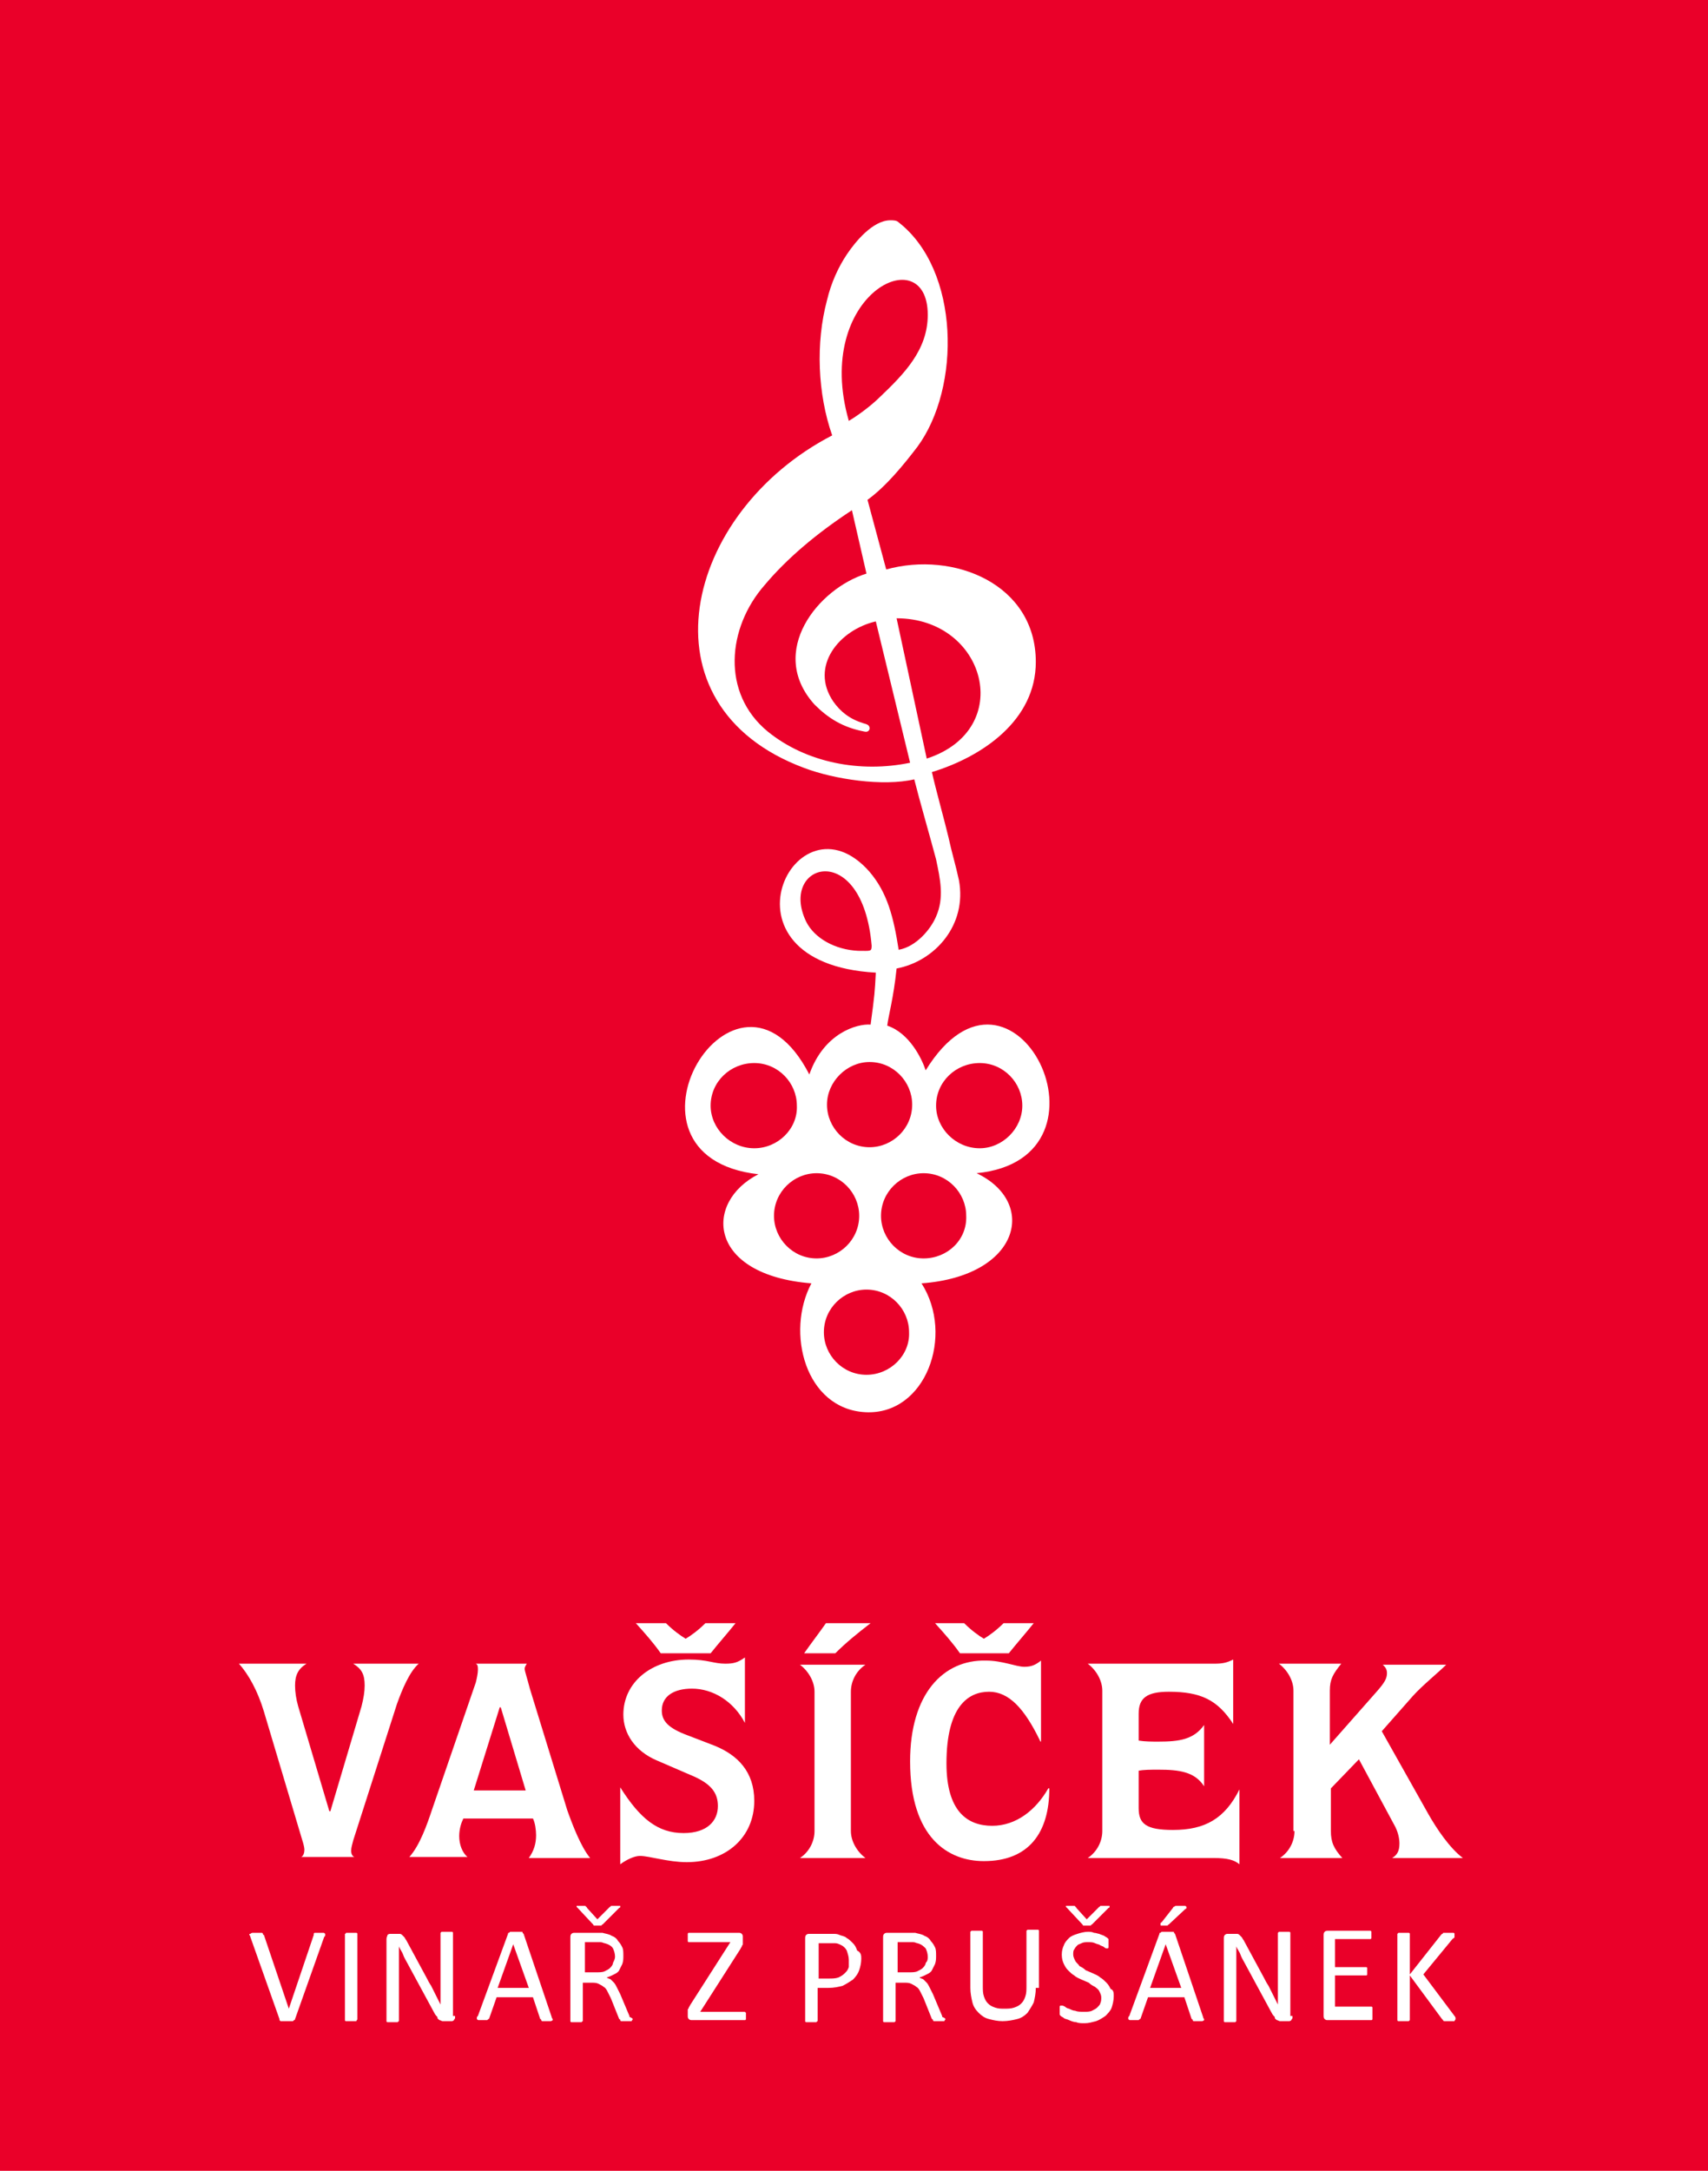 <?xml version="1.0" encoding="utf-8"?>
<!-- Generator: Adobe Illustrator 26.3.1, SVG Export Plug-In . SVG Version: 6.00 Build 0)  -->
<svg version="1.1" id="Vrstva_1" xmlns="http://www.w3.org/2000/svg" xmlns:xlink="http://www.w3.org/1999/xlink" x="0px" y="0px"
	 viewBox="0 0 164.4 208.9" style="enable-background:new 0 0 164.4 208.9;" xml:space="preserve">
<style type="text/css">
	.st0{fill:#EA0029;}
	.st1{fill:none;}
	.st2{fill:#FFFFFF;}
</style>
<g>
	<rect class="st0" width="164.4" height="208.9"/>
	<rect class="st1" width="164.4" height="208.9"/>
	<g>
		<path class="st2" d="M124.6,176.2c0,1-0.5,2-1.4,2.6h6c-0.8-0.9-1.1-1.5-1.1-2.6v-4.1l2.7-2.8l3.5,6.5c0.3,0.6,0.4,1.2,0.4,1.6
			c0,0.7-0.2,1.1-0.7,1.4h6.8c-1.3-1-2.5-2.8-3.3-4.2l-4.5-8l3-3.4c0.9-1,2.5-2.3,3.2-3h-6.1c0.2,0.2,0.4,0.4,0.4,0.8
			c0,0.5-0.2,0.9-1,1.8l-4.5,5.1v-5.2c0-1.1,0.3-1.6,1.1-2.6h-6c0.8,0.6,1.4,1.6,1.4,2.6V176.2z"/>
		<path class="st2" d="M106.1,176.2c0,1-0.5,2-1.4,2.6h12.1c1.4,0,2,0.2,2.5,0.6v-7.2c-1.4,2.8-3.3,3.9-6.4,3.9
			c-2.6,0-3.3-0.6-3.3-2.1v-3.6c0.5-0.1,1.2-0.1,1.9-0.1c2,0,3.5,0.2,4.4,1.6V166c-1,1.4-2.4,1.6-4.4,1.6c-0.6,0-1.3,0-1.9-0.1v-2.6
			c0-1.5,0.8-2.1,2.9-2.1c3.1,0,4.7,0.8,6.2,3.1v-6.2c-0.6,0.3-1,0.4-1.8,0.4h-12.2c0.8,0.6,1.4,1.6,1.4,2.6V176.2z"/>
		<path class="st2" d="M97.1,159.1c0.8-1,1.6-1.9,2.4-2.9h-2.9c-0.7,0.7-1.4,1.2-1.9,1.5c-0.5-0.3-1.2-0.8-1.9-1.5H90
			c0.9,1,1.7,1.9,2.4,2.9H97.1z"/>
		<path class="st2" d="M87.6,169.5c0,7.4,3.7,9.6,7.1,9.6c4.3,0,6.3-2.7,6.3-7l-0.1,0c-1.2,2.1-3.1,3.6-5.4,3.6
			c-2.4,0-4.4-1.4-4.4-6c0-5.5,2.1-6.9,4.1-6.9c1.9,0,3.4,1.6,4.9,4.7c0,0,0,0.1,0.1,0.1c0,0,0,0,0-0.1v-7.7
			c-0.5,0.4-0.9,0.6-1.6,0.6c-0.8,0-2.1-0.6-3.7-0.6C90.8,159.7,87.6,163,87.6,169.5"/>
		<path class="st2" d="M77.4,159.1h3c1-1,2.1-1.9,3.4-2.9h-4.3C78.8,157.2,78.1,158.1,77.4,159.1"/>
		<path class="st2" d="M78.4,176.2c0,1-0.5,2-1.4,2.6h6.3c-0.8-0.6-1.4-1.6-1.4-2.6v-13.4c0-1,0.5-2,1.4-2.6h-6.3
			c0.8,0.6,1.4,1.6,1.4,2.6V176.2z"/>
		<path class="st2" d="M68.4,159.1c0.8-1,1.6-1.9,2.4-2.9h-2.9c-0.7,0.7-1.4,1.2-1.9,1.5c-0.5-0.3-1.2-0.8-1.9-1.5h-2.9
			c0.9,1,1.7,1.9,2.4,2.9H68.4z"/>
		<path class="st2" d="M59.7,179.4c0.7-0.5,1.4-0.8,1.9-0.8c0.9,0,2.7,0.6,4.5,0.6c3.8,0,6.5-2.4,6.5-5.9c0-2.8-1.6-4.4-3.8-5.3
			l-2.6-1c-1.9-0.7-2.5-1.4-2.5-2.4c0-1.4,1.2-2.1,2.9-2.1c2,0,4,1.2,5.1,3.3v-6.3c-0.7,0.5-1.1,0.6-1.9,0.6c-1.1,0-1.7-0.4-3.5-0.4
			c-3.6,0-6.3,2.2-6.3,5.3c0,1.8,1.1,3.5,3.2,4.4l3.7,1.6c1.5,0.7,2.2,1.5,2.2,2.8c0,1.4-1,2.6-3.3,2.6c-2.5,0-4.2-1.4-6.1-4.4
			V179.4z"/>
		<path class="st2" d="M56.8,178.8c-0.9-1.1-1.7-3.2-2.2-4.6L51,162.5c-0.2-0.8-0.5-1.7-0.5-1.9c0-0.2,0.1-0.3,0.2-0.5h-4.9
			c0.2,0.1,0.2,0.3,0.2,0.6c0,0.3-0.1,0.8-0.2,1.2l-4.2,12.2c-0.5,1.5-1.2,3.5-2.2,4.6H45c-0.5-0.4-0.8-1.2-0.8-2
			c0-0.7,0.2-1.3,0.4-1.7h6.7c0.2,0.4,0.3,1.1,0.3,1.6c0,0.8-0.2,1.5-0.7,2.2H56.8z M45.6,172.3l2.5-8h0.1l2.4,8H45.6z"/>
		<path class="st2" d="M29.1,177.1c0.1,0.3,0.2,0.7,0.2,0.9c0,0.3-0.1,0.6-0.3,0.7h5.1c-0.2-0.1-0.3-0.3-0.3-0.6
			c0-0.3,0.1-0.6,0.2-1l4.2-13.1c0.5-1.4,1.2-3.1,2.1-3.9H34c0.8,0.5,1.1,1,1.1,2.1c0,0.6-0.1,1.2-0.3,2l-3,10.1h-0.1l-3-10.1
			c-0.2-0.7-0.3-1.4-0.3-2c0-1,0.3-1.6,1.1-2.1H23c0.9,1,1.8,2.6,2.4,4.6L29.1,177.1z"/>
	</g>
	<path class="st2" d="M89.1,103c-0.4-1.2-1.6-3.6-3.7-4.3c0.1-0.9,0.6-2.6,0.9-5.5c3.7-0.7,6.8-4.2,6-8.5c-0.3-1.4-0.7-2.7-1-4.1
		c-0.3-1.3-1.3-4.9-1.6-6.3c4.9-1.5,10-5,10-10.6c0-7.5-7.9-10.7-14.4-8.9l-1.8-6.7c1.8-1.3,3.5-3.4,4.8-5.1
		c4.2-5.7,4.1-17-1.8-21.6c-0.2-0.2-0.5-0.2-0.8-0.2c-1.7,0-3.4,2.1-4.2,3.3c-0.8,1.2-1.5,2.7-1.9,4.4c-1.1,4.1-0.9,9,0.5,13
		c-14.3,7.4-18.8,26-2.7,32c2.9,1.1,7.6,1.8,10.6,1.1c0.5,2,1.6,5.8,2.1,7.7c0.4,1.9,0.8,3.7,0,5.5c-0.5,1.2-1.9,2.9-3.6,3.2
		c-0.5-3.2-1.1-5.5-2.8-7.5c-7.1-8.1-15.5,8.8,0.6,9.7c-0.1,1.9-0.1,2-0.5,5c-1.3-0.1-4.5,0.8-5.9,4.8c-7.1-13.8-20.1,7.9-4.9,9.6
		c-5.3,2.7-4.9,9.7,5.1,10.5c-2.5,4.7-0.6,12.1,5.2,12.4c5.8,0.3,8.6-7.4,5.4-12.4c9.5-0.7,11.2-7.8,5.3-10.6
		C108.4,111.5,97.5,89.4,89.1,103 M89.3,30.3c0,3.4-2.3,5.7-4.6,7.9c-0.9,0.9-2.3,1.9-3,2.3C78.2,28.3,89.3,22.9,89.3,30.3
		 M73.9,70.4c-4.5-3.7-3.9-10-0.3-14.1c2.1-2.5,4.9-4.9,8.4-7.2l1.4,6.1c-4.6,1.4-9.6,7.5-5,12.6c1.3,1.3,2.7,2.2,4.8,2.6
		c0.4,0.1,0.5-0.2,0.5-0.3c0-0.3-0.2-0.4-0.6-0.5c-1.3-0.4-2.2-1.1-2.9-2.1c-2.3-3.4,0.6-6.9,4.1-7.7l3.3,13.6
		C82.8,74.4,77.6,73.4,73.9,70.4 M86.3,59.5c8.6,0,11.5,10.7,2.9,13.5L86.3,59.5z M82.6,91.5c-2.2-0.1-4.2-1.2-5-2.8
		c-2.7-5.6,5.4-8.1,6.3,2.3C83.9,91.6,83.8,91.5,82.6,91.5 M83.7,102.2c2.3,0,4.1,1.9,4.1,4.1c0,2.3-1.9,4.1-4.1,4.1
		c-2.3,0-4.1-1.9-4.1-4.1C79.6,104.1,81.5,102.2,83.7,102.2 M72.6,110.5c-2.3,0-4.2-1.9-4.2-4.1c0-2.3,1.9-4.1,4.2-4.1
		c2.3,0,4.1,1.9,4.1,4.1C76.8,108.6,74.9,110.5,72.6,110.5 M78.6,121.1c-2.3,0-4.1-1.9-4.1-4.1c0-2.3,1.9-4.1,4.1-4.1
		c2.3,0,4.1,1.9,4.1,4.1C82.7,119.3,80.8,121.1,78.6,121.1 M83.4,132.3c-2.3,0-4.1-1.9-4.1-4.1c0-2.3,1.9-4.1,4.1-4.1
		c2.3,0,4.1,1.9,4.1,4.1C87.6,130.4,85.7,132.3,83.4,132.3 M88.9,121.1c-2.3,0-4.1-1.9-4.1-4.1c0-2.3,1.9-4.1,4.1-4.1
		c2.3,0,4.1,1.9,4.1,4.1C93.1,119.3,91.2,121.1,88.9,121.1 M94.3,110.5c-2.3,0-4.2-1.9-4.2-4.1c0-2.3,1.9-4.1,4.2-4.1
		c2.3,0,4.1,1.9,4.1,4.1C98.4,108.6,96.5,110.5,94.3,110.5"/>
	<g>
		<path class="st2" d="M28.4,194.3c0,0,0,0.1-0.1,0.1c0,0-0.1,0.1-0.1,0.1c-0.1,0-0.1,0-0.2,0c-0.1,0-0.2,0-0.3,0
			c-0.1,0-0.2,0-0.3,0c-0.1,0-0.1,0-0.2,0c-0.1,0-0.1,0-0.1,0c0,0-0.1,0-0.1,0c0,0,0,0-0.1-0.1c0,0,0-0.1,0-0.1l-2.8-7.9
			c0-0.1-0.1-0.2-0.1-0.2c0-0.1,0-0.1,0.1-0.1c0,0,0.1-0.1,0.2-0.1c0.1,0,0.2,0,0.4,0c0.1,0,0.2,0,0.3,0c0.1,0,0.1,0,0.2,0
			c0,0,0.1,0,0.1,0.1c0,0,0,0.1,0.1,0.1l2.4,7.1h0l2.4-7.1c0,0,0-0.1,0-0.1c0,0,0-0.1,0.1-0.1c0,0,0.1,0,0.2,0c0.1,0,0.2,0,0.3,0
			c0.1,0,0.2,0,0.3,0c0.1,0,0.1,0,0.2,0.1c0,0,0,0.1,0,0.1c0,0.1,0,0.1-0.1,0.2L28.4,194.3z"/>
		<path class="st2" d="M34.4,194.3C34.4,194.3,34.4,194.4,34.4,194.3c0,0.1-0.1,0.1-0.1,0.2c0,0-0.1,0-0.2,0c-0.1,0-0.2,0-0.3,0
			c-0.1,0-0.2,0-0.3,0c-0.1,0-0.1,0-0.2,0c0,0-0.1,0-0.1-0.1c0,0,0-0.1,0-0.1v-8.1c0,0,0-0.1,0-0.1c0,0,0.1,0,0.1-0.1
			c0,0,0.1,0,0.2,0c0.1,0,0.2,0,0.3,0c0.1,0,0.2,0,0.3,0c0.1,0,0.1,0,0.2,0c0,0,0.1,0,0.1,0.1c0,0,0,0.1,0,0.1V194.3z"/>
		<path class="st2" d="M43.8,194c0,0.1,0,0.2,0,0.2c0,0.1-0.1,0.1-0.1,0.2c0,0-0.1,0.1-0.2,0.1c-0.1,0-0.1,0-0.2,0h-0.4
			c-0.1,0-0.2,0-0.3,0c-0.1,0-0.2-0.1-0.3-0.1c-0.1-0.1-0.2-0.1-0.2-0.3c-0.1-0.1-0.2-0.2-0.3-0.4l-2.6-4.8
			c-0.1-0.2-0.3-0.5-0.4-0.8c-0.1-0.3-0.3-0.5-0.4-0.8h0c0,0.3,0,0.6,0,1c0,0.3,0,0.7,0,1v5.1c0,0,0,0.1,0,0.1c0,0-0.1,0-0.1,0.1
			c0,0-0.1,0-0.2,0c-0.1,0-0.2,0-0.3,0c-0.1,0-0.2,0-0.3,0c-0.1,0-0.1,0-0.2,0c0,0-0.1,0-0.1-0.1c0,0,0-0.1,0-0.1v-7.8
			c0-0.2,0.1-0.3,0.1-0.4c0.1-0.1,0.2-0.1,0.3-0.1h0.6c0.1,0,0.2,0,0.3,0c0.1,0,0.2,0.1,0.2,0.1c0.1,0.1,0.1,0.1,0.2,0.2
			c0.1,0.1,0.1,0.2,0.2,0.3l2,3.7c0.1,0.2,0.2,0.4,0.4,0.7c0.1,0.2,0.2,0.4,0.3,0.6c0.1,0.2,0.2,0.4,0.3,0.6
			c0.1,0.2,0.2,0.4,0.3,0.6h0c0-0.3,0-0.7,0-1.1c0-0.4,0-0.7,0-1.1v-4.6c0,0,0-0.1,0-0.1c0,0,0,0,0.1-0.1c0,0,0.1,0,0.2,0
			c0.1,0,0.2,0,0.3,0c0.1,0,0.2,0,0.3,0c0.1,0,0.1,0,0.2,0c0,0,0.1,0,0.1,0.1c0,0,0,0.1,0,0.1V194z"/>
		<path class="st2" d="M53.1,194.1c0,0.1,0.1,0.2,0.1,0.2c0,0.1,0,0.1,0,0.1c0,0-0.1,0.1-0.2,0.1c-0.1,0-0.2,0-0.3,0
			c-0.1,0-0.2,0-0.3,0c-0.1,0-0.1,0-0.2,0c0,0-0.1,0-0.1-0.1c0,0,0-0.1-0.1-0.1l-0.7-2.1h-3.5l-0.7,2c0,0,0,0.1-0.1,0.1
			c0,0-0.1,0.1-0.1,0.1c0,0-0.1,0-0.2,0c-0.1,0-0.2,0-0.3,0c-0.1,0-0.2,0-0.3,0c-0.1,0-0.1,0-0.2-0.1c0,0,0-0.1,0-0.1
			c0-0.1,0-0.1,0.1-0.2l2.9-7.9c0-0.1,0-0.1,0.1-0.1c0,0,0.1-0.1,0.1-0.1c0.1,0,0.1,0,0.2,0c0.1,0,0.2,0,0.3,0c0.1,0,0.3,0,0.4,0
			c0.1,0,0.2,0,0.2,0c0.1,0,0.1,0,0.1,0.1c0,0,0.1,0.1,0.1,0.1L53.1,194.1z M49.4,187.1L49.4,187.1l-1.5,4.2h3L49.4,187.1z"/>
		<path class="st2" d="M60.9,194.3C60.9,194.3,60.9,194.4,60.9,194.3c0,0.1-0.1,0.1-0.1,0.2c0,0-0.1,0-0.2,0c-0.1,0-0.2,0-0.3,0
			c-0.1,0-0.2,0-0.3,0c-0.1,0-0.1,0-0.2,0c0,0-0.1,0-0.1-0.1c0,0,0-0.1-0.1-0.1l-0.8-2c-0.1-0.2-0.2-0.4-0.3-0.6
			c-0.1-0.2-0.2-0.4-0.4-0.5c-0.1-0.1-0.3-0.2-0.5-0.3c-0.2-0.1-0.4-0.1-0.7-0.1h-0.8v3.6c0,0,0,0.1,0,0.1c0,0-0.1,0-0.1,0.1
			c0,0-0.1,0-0.2,0c-0.1,0-0.2,0-0.3,0c-0.1,0-0.2,0-0.3,0c-0.1,0-0.1,0-0.2,0c0,0-0.1,0-0.1-0.1c0,0,0-0.1,0-0.1v-7.9
			c0-0.2,0-0.3,0.1-0.4c0.1-0.1,0.2-0.1,0.3-0.1h1.8c0.2,0,0.4,0,0.5,0c0.1,0,0.3,0,0.4,0c0.3,0.1,0.6,0.1,0.9,0.3
			c0.3,0.1,0.5,0.3,0.6,0.5c0.2,0.2,0.3,0.4,0.4,0.6c0.1,0.2,0.1,0.5,0.1,0.8c0,0.3,0,0.5-0.1,0.8c-0.1,0.2-0.2,0.4-0.3,0.6
			c-0.1,0.2-0.3,0.3-0.5,0.4c-0.2,0.1-0.4,0.2-0.7,0.3c0.1,0.1,0.3,0.1,0.4,0.2c0.1,0.1,0.2,0.2,0.3,0.3c0.1,0.1,0.2,0.3,0.3,0.5
			c0.1,0.2,0.2,0.4,0.3,0.6l0.8,1.9c0.1,0.2,0.1,0.3,0.1,0.3C60.9,194.2,60.9,194.3,60.9,194.3 M57.6,185.3c-0.1,0-0.2,0-0.2,0
			c-0.1,0-0.1,0-0.2,0c0,0-0.1,0-0.1-0.1c0,0-0.1-0.1-0.1-0.1l-1.4-1.5c0,0-0.1-0.1-0.1-0.1c0,0,0-0.1,0-0.1c0,0,0.1,0,0.1,0
			c0.1,0,0.1,0,0.2,0c0.1,0,0.2,0,0.3,0c0.1,0,0.1,0,0.2,0c0,0,0.1,0,0.1,0.1c0,0,0.1,0,0.1,0.1l1,1.1l1.1-1.1c0,0,0.1-0.1,0.1-0.1
			c0,0,0.1,0,0.1-0.1c0,0,0.1,0,0.2,0c0.1,0,0.2,0,0.3,0c0.1,0,0.2,0,0.3,0c0.1,0,0.1,0,0.1,0c0,0,0,0,0,0.1c0,0,0,0.1-0.1,0.1
			l-1.5,1.5c0,0-0.1,0.1-0.1,0.1c0,0-0.1,0-0.1,0.1c0,0-0.1,0-0.2,0C57.8,185.3,57.7,185.3,57.6,185.3 M59.2,188.3
			c0-0.3-0.1-0.6-0.2-0.8c-0.1-0.2-0.4-0.4-0.8-0.5c-0.1,0-0.2-0.1-0.4-0.1c-0.1,0-0.3,0-0.5,0h-1v2.9h1.1c0.3,0,0.6,0,0.8-0.1
			c0.2-0.1,0.4-0.2,0.5-0.3c0.1-0.1,0.3-0.3,0.3-0.5C59.1,188.7,59.2,188.5,59.2,188.3"/>
		<path class="st2" d="M71.8,194c0,0.1,0,0.2,0,0.2c0,0.1,0,0.1,0,0.1c0,0,0,0.1-0.1,0.1c0,0-0.1,0-0.1,0h-5c-0.1,0-0.2,0-0.3-0.1
			c-0.1-0.1-0.1-0.2-0.1-0.3v-0.2c0-0.1,0-0.1,0-0.2c0,0,0-0.1,0-0.2c0-0.1,0.1-0.1,0.1-0.2c0-0.1,0.1-0.1,0.1-0.2l3.9-6.1h-3.9
			c0,0-0.1,0-0.1,0c0,0-0.1,0-0.1-0.1c0,0,0-0.1,0-0.1c0-0.1,0-0.1,0-0.2c0-0.1,0-0.2,0-0.2c0-0.1,0-0.1,0-0.2c0,0,0-0.1,0.1-0.1
			c0,0,0.1,0,0.1,0h4.7c0.1,0,0.2,0,0.3,0.1c0.1,0.1,0.1,0.2,0.1,0.3v0.3c0,0.1,0,0.1,0,0.2c0,0.1,0,0.1,0,0.2
			c0,0.1-0.1,0.1-0.1,0.2c0,0.1-0.1,0.1-0.1,0.2l-3.9,6.1h4.2c0.1,0,0.1,0,0.2,0.1C71.8,193.7,71.8,193.8,71.8,194"/>
		<path class="st2" d="M82.9,188.5c0,0.4-0.1,0.8-0.2,1.1c-0.1,0.3-0.3,0.6-0.6,0.9c-0.3,0.2-0.6,0.4-1,0.6
			c-0.4,0.1-0.8,0.2-1.4,0.2h-1v3.1c0,0,0,0.1,0,0.1c0,0-0.1,0-0.1,0.1c0,0-0.1,0-0.2,0c-0.1,0-0.2,0-0.3,0c-0.1,0-0.2,0-0.3,0
			c-0.1,0-0.1,0-0.2,0c0,0-0.1,0-0.1-0.1c0,0,0-0.1,0-0.1v-7.8c0-0.2,0-0.3,0.1-0.4c0.1-0.1,0.2-0.1,0.3-0.1h1.8c0.2,0,0.4,0,0.5,0
			c0.2,0,0.4,0,0.6,0.1c0.2,0.1,0.5,0.1,0.7,0.3c0.2,0.1,0.4,0.3,0.6,0.5c0.2,0.2,0.3,0.4,0.4,0.7C82.9,187.9,82.9,188.2,82.9,188.5
			 M81.7,188.6c0-0.3-0.1-0.6-0.2-0.9c-0.1-0.2-0.3-0.4-0.5-0.5c-0.2-0.1-0.4-0.2-0.6-0.2c-0.2,0-0.4,0-0.6,0h-1v3.4h1
			c0.3,0,0.6,0,0.9-0.1c0.2-0.1,0.4-0.2,0.6-0.4c0.2-0.2,0.3-0.3,0.4-0.6C81.7,189.1,81.7,188.8,81.7,188.6"/>
		<path class="st2" d="M91,194.3C91,194.3,91,194.4,91,194.3c0,0.1-0.1,0.1-0.1,0.2c0,0-0.1,0-0.2,0c-0.1,0-0.2,0-0.3,0
			c-0.1,0-0.2,0-0.3,0c-0.1,0-0.1,0-0.2,0c0,0-0.1,0-0.1-0.1c0,0,0-0.1-0.1-0.1l-0.8-2c-0.1-0.2-0.2-0.4-0.3-0.6
			c-0.1-0.2-0.2-0.4-0.4-0.5c-0.1-0.1-0.3-0.2-0.5-0.3c-0.2-0.1-0.4-0.1-0.7-0.1h-0.8v3.6c0,0,0,0.1,0,0.1c0,0,0,0-0.1,0.1
			c0,0-0.1,0-0.2,0c-0.1,0-0.2,0-0.3,0c-0.1,0-0.2,0-0.3,0c-0.1,0-0.1,0-0.2,0c0,0-0.1,0-0.1-0.1c0,0,0-0.1,0-0.1v-7.9
			c0-0.2,0-0.3,0.1-0.4c0.1-0.1,0.2-0.1,0.3-0.1h1.8c0.2,0,0.4,0,0.5,0c0.1,0,0.3,0,0.4,0c0.3,0.1,0.6,0.1,0.9,0.3
			c0.3,0.1,0.5,0.3,0.6,0.5c0.2,0.2,0.3,0.4,0.4,0.6c0.1,0.2,0.1,0.5,0.1,0.8c0,0.3,0,0.5-0.1,0.8c-0.1,0.2-0.2,0.4-0.3,0.6
			c-0.1,0.2-0.3,0.3-0.5,0.4c-0.2,0.1-0.4,0.2-0.7,0.3c0.1,0.1,0.3,0.1,0.4,0.2c0.1,0.1,0.2,0.2,0.3,0.3c0.1,0.1,0.2,0.3,0.3,0.5
			c0.1,0.2,0.2,0.4,0.3,0.6l0.8,1.9c0.1,0.2,0.1,0.3,0.1,0.3C91,194.2,91,194.3,91,194.3 M89.3,188.3c0-0.3-0.1-0.6-0.2-0.8
			c-0.2-0.2-0.4-0.4-0.8-0.5c-0.1,0-0.2-0.1-0.4-0.1c-0.1,0-0.3,0-0.5,0h-1v2.9h1.1c0.3,0,0.6,0,0.8-0.1c0.2-0.1,0.4-0.2,0.5-0.3
			c0.1-0.1,0.3-0.3,0.3-0.5C89.3,188.7,89.3,188.5,89.3,188.3"/>
		<path class="st2" d="M99.7,191.3c0,0.5-0.1,1-0.2,1.4c-0.2,0.4-0.4,0.7-0.6,1c-0.3,0.3-0.6,0.5-1,0.6c-0.4,0.1-0.9,0.2-1.4,0.2
			c-0.5,0-0.9-0.1-1.3-0.2c-0.4-0.1-0.7-0.3-1-0.6c-0.3-0.3-0.5-0.6-0.6-1c-0.1-0.4-0.2-0.9-0.2-1.4v-5.3c0,0,0-0.1,0-0.1
			c0,0,0,0,0.1-0.1c0,0,0.1,0,0.2,0c0.1,0,0.2,0,0.3,0c0.1,0,0.2,0,0.3,0c0.1,0,0.1,0,0.2,0c0,0,0.1,0,0.1,0.1c0,0,0,0.1,0,0.1v5.1
			c0,0.4,0,0.7,0.1,1c0.1,0.3,0.2,0.5,0.4,0.7c0.2,0.2,0.4,0.3,0.7,0.4c0.3,0.1,0.5,0.1,0.9,0.1c0.3,0,0.6,0,0.9-0.1
			c0.3-0.1,0.5-0.2,0.7-0.4c0.2-0.2,0.3-0.4,0.4-0.7c0.1-0.3,0.1-0.6,0.1-1v-5.2c0,0,0-0.1,0-0.1c0,0,0,0,0.1-0.1c0,0,0.1,0,0.2,0
			c0.1,0,0.2,0,0.3,0c0.1,0,0.2,0,0.3,0c0.1,0,0.1,0,0.2,0c0,0,0.1,0,0.1,0.1c0,0,0,0.1,0,0.1V191.3z"/>
		<path class="st2" d="M107.2,192.1c0,0.4-0.1,0.8-0.2,1.1c-0.1,0.3-0.4,0.6-0.6,0.8c-0.3,0.2-0.6,0.4-0.9,0.5
			c-0.4,0.1-0.7,0.2-1.1,0.2c-0.3,0-0.6,0-0.8-0.1c-0.2,0-0.5-0.1-0.7-0.2c-0.2-0.1-0.4-0.1-0.5-0.2c-0.1-0.1-0.2-0.1-0.3-0.2
			c-0.1-0.1-0.1-0.1-0.1-0.2c0-0.1,0-0.2,0-0.3c0-0.1,0-0.2,0-0.2c0-0.1,0-0.1,0-0.2c0,0,0-0.1,0.1-0.1c0,0,0.1,0,0.1,0
			c0.1,0,0.1,0,0.3,0.1c0.1,0.1,0.3,0.2,0.4,0.2c0.2,0.1,0.4,0.2,0.6,0.2c0.2,0.1,0.5,0.1,0.9,0.1c0.2,0,0.5,0,0.7-0.1
			c0.2-0.1,0.4-0.2,0.5-0.3c0.1-0.1,0.3-0.3,0.3-0.4c0.1-0.2,0.1-0.4,0.1-0.6c0-0.2-0.1-0.4-0.2-0.6c-0.1-0.2-0.3-0.3-0.4-0.4
			c-0.2-0.1-0.4-0.2-0.6-0.4c-0.2-0.1-0.5-0.2-0.7-0.3c-0.2-0.1-0.5-0.2-0.7-0.4c-0.2-0.1-0.4-0.3-0.6-0.5c-0.2-0.2-0.3-0.4-0.4-0.6
			c-0.1-0.2-0.2-0.5-0.2-0.9c0-0.4,0.1-0.7,0.2-0.9c0.1-0.3,0.3-0.5,0.5-0.7c0.2-0.2,0.5-0.3,0.8-0.4c0.3-0.1,0.7-0.2,1-0.2
			c0.2,0,0.4,0,0.6,0.1c0.2,0,0.4,0.1,0.5,0.1c0.2,0.1,0.3,0.1,0.5,0.2c0.1,0.1,0.2,0.1,0.3,0.2c0,0,0.1,0.1,0.1,0.1
			c0,0,0,0.1,0,0.1c0,0,0,0.1,0,0.1c0,0.1,0,0.1,0,0.2c0,0.1,0,0.1,0,0.2c0,0.1,0,0.1,0,0.2c0,0,0,0.1-0.1,0.1c0,0-0.1,0-0.1,0
			c0,0-0.1,0-0.2-0.1c-0.1-0.1-0.2-0.1-0.4-0.2c-0.1-0.1-0.3-0.1-0.5-0.2c-0.2-0.1-0.4-0.1-0.7-0.1c-0.2,0-0.4,0-0.6,0.1
			c-0.2,0.1-0.3,0.1-0.4,0.2c-0.1,0.1-0.2,0.2-0.3,0.4c-0.1,0.1-0.1,0.3-0.1,0.5c0,0.2,0.1,0.4,0.2,0.6c0.1,0.2,0.3,0.3,0.4,0.5
			c0.2,0.1,0.4,0.2,0.6,0.4c0.2,0.1,0.5,0.2,0.7,0.3c0.2,0.1,0.5,0.2,0.7,0.4c0.2,0.1,0.4,0.3,0.6,0.5c0.2,0.2,0.3,0.4,0.4,0.6
			C107.2,191.5,107.2,191.8,107.2,192.1 M104.7,185.3c-0.1,0-0.2,0-0.2,0c-0.1,0-0.1,0-0.2,0c0,0-0.1,0-0.1-0.1c0,0-0.1-0.1-0.1-0.1
			l-1.4-1.5c0,0-0.1-0.1-0.1-0.1c0,0,0-0.1,0-0.1c0,0,0.1,0,0.1,0c0.1,0,0.1,0,0.2,0c0.1,0,0.2,0,0.3,0c0.1,0,0.1,0,0.2,0
			c0,0,0.1,0,0.1,0.1c0,0,0.1,0,0.1,0.1l1,1.1l1.1-1.1c0,0,0.1-0.1,0.1-0.1c0,0,0.1,0,0.1-0.1c0.1,0,0.1,0,0.2,0c0.1,0,0.2,0,0.3,0
			c0.1,0,0.2,0,0.3,0c0.1,0,0.1,0,0.1,0c0,0,0,0,0,0.1c0,0,0,0.1-0.1,0.1l-1.5,1.5c0,0-0.1,0.1-0.1,0.1c0,0-0.1,0-0.1,0.1
			c0,0-0.1,0-0.2,0C104.8,185.3,104.7,185.3,104.7,185.3"/>
		<path class="st2" d="M115.8,194.1c0,0.1,0.1,0.2,0.1,0.2c0,0.1,0,0.1,0,0.1c0,0-0.1,0.1-0.2,0.1c-0.1,0-0.2,0-0.3,0
			c-0.1,0-0.2,0-0.3,0c-0.1,0-0.1,0-0.2,0c0,0-0.1,0-0.1-0.1c0,0,0-0.1-0.1-0.1l-0.7-2.1h-3.5l-0.7,2c0,0,0,0.1-0.1,0.1
			c0,0-0.1,0.1-0.1,0.1c0,0-0.1,0-0.2,0c-0.1,0-0.2,0-0.3,0c-0.1,0-0.2,0-0.3,0c-0.1,0-0.1,0-0.2-0.1c0,0,0-0.1,0-0.1
			c0-0.1,0-0.1,0.1-0.2l2.9-7.9c0-0.1,0-0.1,0.1-0.1c0,0,0.1-0.1,0.1-0.1c0.1,0,0.1,0,0.2,0c0.1,0,0.2,0,0.3,0c0.1,0,0.3,0,0.4,0
			c0.1,0,0.2,0,0.2,0c0.1,0,0.1,0,0.1,0.1c0,0,0.1,0.1,0.1,0.1L115.8,194.1z M112.2,187.1L112.2,187.1l-1.5,4.2h3L112.2,187.1z
			 M112.9,183.6c0-0.1,0.1-0.1,0.1-0.1c0,0,0.1-0.1,0.2-0.1c0.1,0,0.1,0,0.2,0c0.1,0,0.2,0,0.3,0c0.1,0,0.2,0,0.3,0
			c0.1,0,0.1,0,0.2,0.1c0,0,0,0.1,0,0.1c0,0,0,0.1-0.1,0.1l-1.5,1.4c0,0-0.1,0.1-0.1,0.1c0,0-0.1,0-0.1,0.1c0,0-0.1,0-0.2,0
			c-0.1,0-0.1,0-0.2,0c-0.1,0-0.2,0-0.2,0c-0.1,0-0.1,0-0.1-0.1c0,0,0-0.1,0-0.1c0,0,0-0.1,0.1-0.1L112.9,183.6z"/>
		<path class="st2" d="M124.4,194c0,0.1,0,0.2,0,0.2c0,0.1-0.1,0.1-0.1,0.2c0,0-0.1,0.1-0.2,0.1c-0.1,0-0.1,0-0.2,0h-0.4
			c-0.1,0-0.2,0-0.3,0c-0.1,0-0.2-0.1-0.3-0.1c-0.1-0.1-0.2-0.1-0.2-0.3c-0.1-0.1-0.2-0.2-0.3-0.4l-2.6-4.8
			c-0.1-0.2-0.3-0.5-0.4-0.8c-0.1-0.3-0.3-0.5-0.4-0.8h0c0,0.3,0,0.6,0,1c0,0.3,0,0.7,0,1v5.1c0,0,0,0.1,0,0.1c0,0,0,0-0.1,0.1
			c0,0-0.1,0-0.2,0c-0.1,0-0.2,0-0.3,0c-0.1,0-0.2,0-0.3,0c-0.1,0-0.1,0-0.2,0c0,0-0.1,0-0.1-0.1c0,0,0-0.1,0-0.1v-7.8
			c0-0.2,0-0.3,0.1-0.4c0.1-0.1,0.2-0.1,0.3-0.1h0.6c0.1,0,0.2,0,0.3,0c0.1,0,0.2,0.1,0.2,0.1c0.1,0.1,0.1,0.1,0.2,0.2
			c0.1,0.1,0.1,0.2,0.2,0.3l2,3.7c0.1,0.2,0.2,0.4,0.4,0.7c0.1,0.2,0.2,0.4,0.3,0.6c0.1,0.2,0.2,0.4,0.3,0.6
			c0.1,0.2,0.2,0.4,0.3,0.6h0c0-0.3,0-0.7,0-1.1c0-0.4,0-0.7,0-1.1v-4.6c0,0,0-0.1,0-0.1c0,0,0,0,0.1-0.1c0,0,0.1,0,0.2,0
			c0.1,0,0.2,0,0.3,0c0.1,0,0.2,0,0.3,0c0.1,0,0.1,0,0.2,0c0,0,0.1,0,0.1,0.1c0,0,0,0.1,0,0.1V194z"/>
		<path class="st2" d="M132.1,194c0,0.1,0,0.2,0,0.2c0,0.1,0,0.1,0,0.1c0,0,0,0.1-0.1,0.1c0,0-0.1,0-0.1,0h-4.1
			c-0.1,0-0.2,0-0.3-0.1c-0.1-0.1-0.1-0.2-0.1-0.4v-7.6c0-0.2,0-0.3,0.1-0.4c0.1-0.1,0.2-0.1,0.3-0.1h4c0,0,0.1,0,0.1,0
			c0,0,0.1,0,0.1,0.1c0,0,0,0.1,0,0.1c0,0.1,0,0.1,0,0.2c0,0.1,0,0.1,0,0.2c0,0.1,0,0.1,0,0.1c0,0,0,0.1-0.1,0.1c0,0-0.1,0-0.1,0
			h-3.3v2.7h2.9c0,0,0.1,0,0.1,0c0,0,0.1,0,0.1,0.1c0,0,0,0.1,0,0.1c0,0.1,0,0.1,0,0.2c0,0.1,0,0.1,0,0.2c0,0.1,0,0.1,0,0.1
			c0,0,0,0.1-0.1,0.1c0,0-0.1,0-0.1,0h-2.9v3h3.4c0,0,0.1,0,0.1,0c0,0,0.1,0,0.1,0.1c0,0,0,0.1,0,0.1
			C132.1,193.8,132.1,193.9,132.1,194"/>
		<path class="st2" d="M140.1,194.3C140.1,194.3,140.1,194.4,140.1,194.3c0,0.1-0.1,0.1-0.1,0.2c0,0-0.1,0-0.2,0c-0.1,0-0.2,0-0.3,0
			c-0.2,0-0.3,0-0.4,0c-0.1,0-0.2,0-0.2-0.1c0,0-0.1-0.1-0.1-0.1l-3.1-4.2v4.2c0,0,0,0.1,0,0.1c0,0,0,0-0.1,0.1c0,0-0.1,0-0.2,0
			c-0.1,0-0.2,0-0.3,0c-0.1,0-0.2,0-0.3,0c-0.1,0-0.1,0-0.2,0c0,0-0.1,0-0.1-0.1c0,0,0-0.1,0-0.1v-8.1c0,0,0-0.1,0-0.1
			c0,0,0,0,0.1-0.1c0,0,0.1,0,0.2,0c0.1,0,0.2,0,0.3,0c0.1,0,0.2,0,0.3,0c0.1,0,0.1,0,0.2,0c0,0,0.1,0,0.1,0.1c0,0,0,0.1,0,0.1v3.8
			l3-3.8c0,0,0.1-0.1,0.1-0.1c0,0,0.1,0,0.1-0.1c0,0,0.1,0,0.2,0c0.1,0,0.2,0,0.3,0c0.1,0,0.2,0,0.3,0c0.1,0,0.1,0,0.2,0
			c0,0,0.1,0,0.1,0.1c0,0,0,0.1,0,0.1c0,0.1,0,0.1,0,0.2c0,0.1-0.1,0.1-0.2,0.2l-2.8,3.4l3,4c0.1,0.1,0.1,0.2,0.1,0.2
			C140.1,194.2,140.1,194.3,140.1,194.3"/>
	</g>
</g>
</svg>
